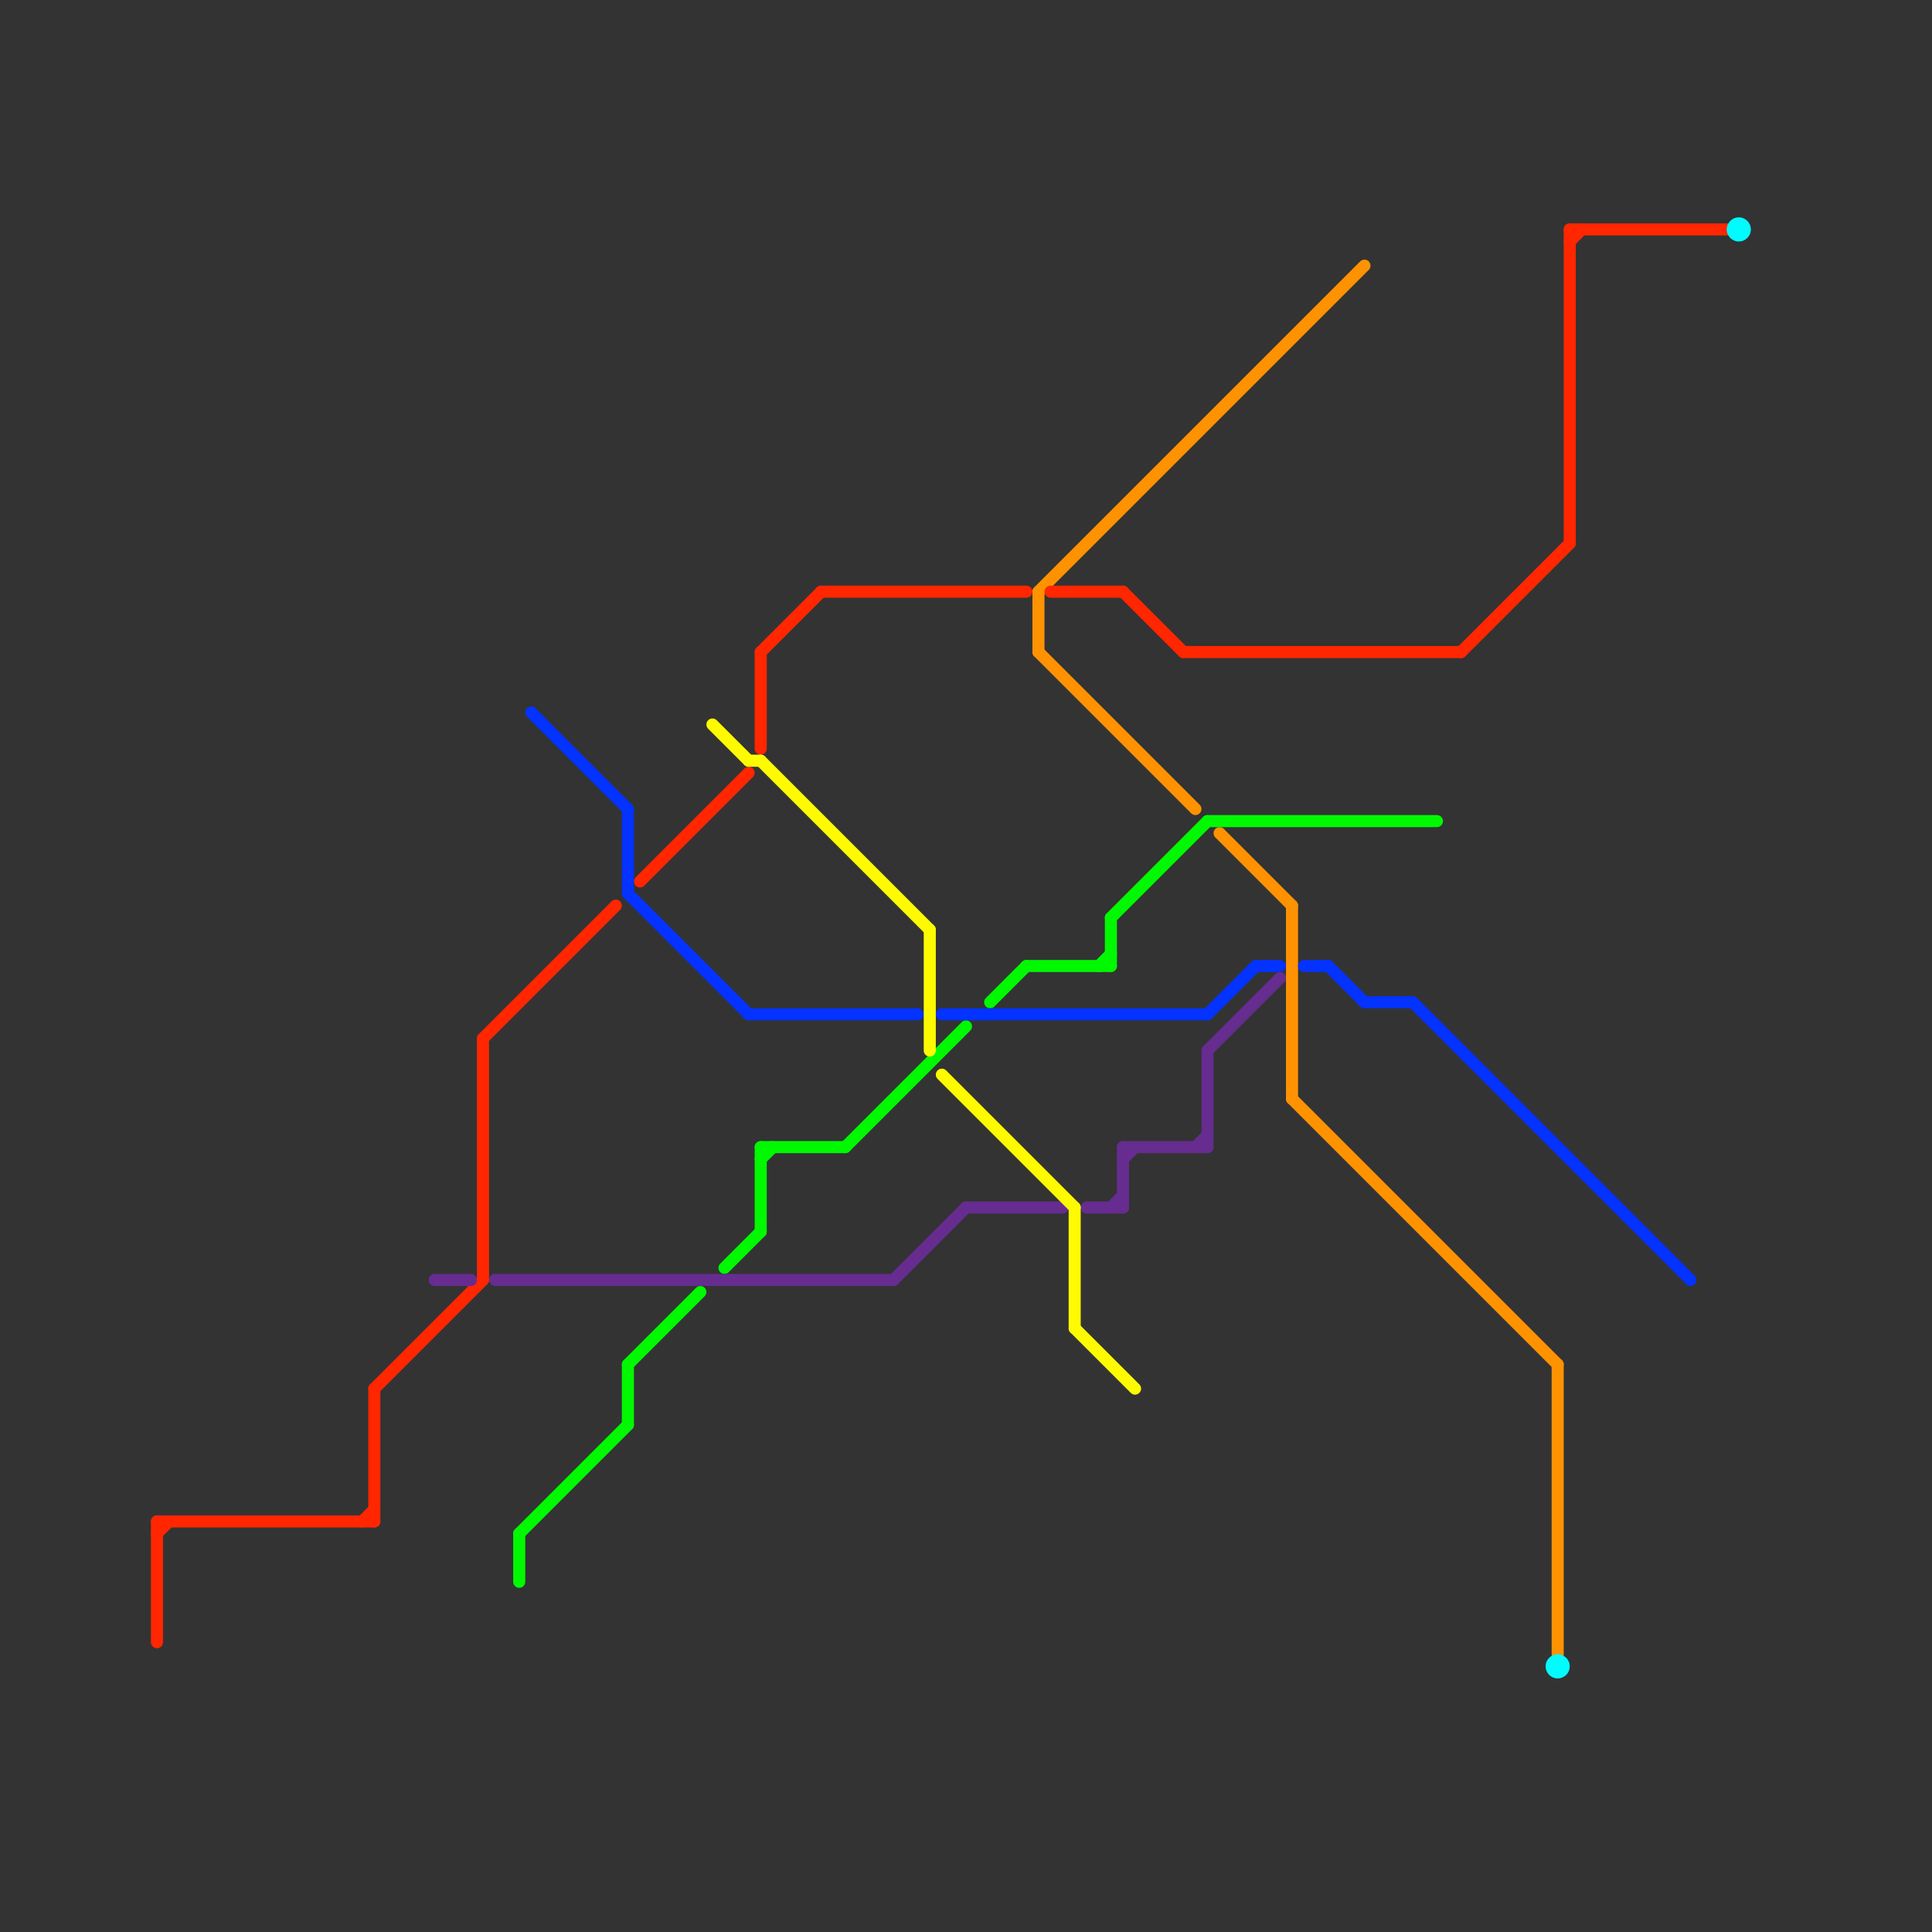 
<svg version="1.1" xmlns="http://www.w3.org/2000/svg" viewBox="0 0 160 160">
<rect x="0" y="0" width="160" height="160" fill="#333333" stroke="none"/>
<style>text { font: 1px Helvetica; font-weight: 600; white-space: pre; dominant-baseline: central; } line { stroke-width: 1; fill: none; stroke-linecap: round; stroke-linejoin: round; } .c0 { stroke: #ff9200 } .c1 { stroke: #ff2600 } .c2 { stroke: #00f900 } .c3 { stroke: #0432ff } .c4 { stroke: #662c90 } .c5 { stroke: #00fcff } .c6 { stroke: #fefb00 }</style><defs><g id="wm-xf"><circle r="1.2" fill="#000"/><circle r="0.9" fill="#fff"/><circle r="0.6" fill="#000"/><circle r="0.3" fill="#fff"/></g><g id="wm"><circle r="0.6" fill="#000"/><circle r="0.3" fill="#fff"/></g></defs><line class="c0" x1="86" y1="49" x2="86" y2="54"/><line class="c0" x1="107" y1="91" x2="129" y2="113"/><line class="c0" x1="107" y1="75" x2="107" y2="91"/><line class="c0" x1="86" y1="54" x2="99" y2="67"/><line class="c0" x1="129" y1="113" x2="129" y2="137"/><line class="c0" x1="101" y1="69" x2="107" y2="75"/><line class="c0" x1="86" y1="49" x2="113" y2="22"/><line class="c1" x1="130" y1="20" x2="131" y2="19"/><line class="c1" x1="13" y1="126" x2="31" y2="126"/><line class="c1" x1="130" y1="19" x2="130" y2="45"/><line class="c1" x1="31" y1="115" x2="40" y2="106"/><line class="c1" x1="63" y1="54" x2="68" y2="49"/><line class="c1" x1="63" y1="54" x2="63" y2="62"/><line class="c1" x1="98" y1="54" x2="121" y2="54"/><line class="c1" x1="30" y1="126" x2="31" y2="125"/><line class="c1" x1="121" y1="54" x2="130" y2="45"/><line class="c1" x1="40" y1="86" x2="40" y2="106"/><line class="c1" x1="40" y1="86" x2="51" y2="75"/><line class="c1" x1="130" y1="19" x2="143" y2="19"/><line class="c1" x1="13" y1="127" x2="14" y2="126"/><line class="c1" x1="93" y1="49" x2="98" y2="54"/><line class="c1" x1="31" y1="115" x2="31" y2="126"/><line class="c1" x1="53" y1="73" x2="62" y2="64"/><line class="c1" x1="13" y1="126" x2="13" y2="136"/><line class="c1" x1="87" y1="49" x2="93" y2="49"/><line class="c1" x1="68" y1="49" x2="85" y2="49"/><line class="c2" x1="92" y1="76" x2="100" y2="68"/><line class="c2" x1="91" y1="80" x2="92" y2="79"/><line class="c2" x1="63" y1="95" x2="63" y2="102"/><line class="c2" x1="52" y1="113" x2="52" y2="118"/><line class="c2" x1="85" y1="80" x2="92" y2="80"/><line class="c2" x1="63" y1="96" x2="64" y2="95"/><line class="c2" x1="70" y1="95" x2="80" y2="85"/><line class="c2" x1="92" y1="76" x2="92" y2="80"/><line class="c2" x1="63" y1="95" x2="70" y2="95"/><line class="c2" x1="43" y1="127" x2="43" y2="131"/><line class="c2" x1="82" y1="83" x2="85" y2="80"/><line class="c2" x1="100" y1="68" x2="119" y2="68"/><line class="c2" x1="43" y1="127" x2="52" y2="118"/><line class="c2" x1="52" y1="113" x2="58" y2="107"/><line class="c2" x1="60" y1="105" x2="63" y2="102"/><line class="c3" x1="113" y1="83" x2="117" y2="83"/><line class="c3" x1="62" y1="84" x2="76" y2="84"/><line class="c3" x1="52" y1="67" x2="52" y2="74"/><line class="c3" x1="110" y1="80" x2="113" y2="83"/><line class="c3" x1="117" y1="83" x2="140" y2="106"/><line class="c3" x1="52" y1="74" x2="62" y2="84"/><line class="c3" x1="44" y1="59" x2="52" y2="67"/><line class="c3" x1="78" y1="84" x2="100" y2="84"/><line class="c3" x1="108" y1="80" x2="110" y2="80"/><line class="c3" x1="100" y1="84" x2="104" y2="80"/><line class="c3" x1="104" y1="80" x2="106" y2="80"/><line class="c4" x1="80" y1="100" x2="88" y2="100"/><line class="c4" x1="99" y1="95" x2="100" y2="94"/><line class="c4" x1="100" y1="87" x2="100" y2="95"/><line class="c4" x1="36" y1="106" x2="39" y2="106"/><line class="c4" x1="41" y1="106" x2="74" y2="106"/><line class="c4" x1="93" y1="95" x2="93" y2="100"/><line class="c4" x1="74" y1="106" x2="80" y2="100"/><line class="c4" x1="93" y1="96" x2="94" y2="95"/><line class="c4" x1="92" y1="100" x2="93" y2="99"/><line class="c4" x1="100" y1="87" x2="106" y2="81"/><line class="c4" x1="93" y1="95" x2="100" y2="95"/><line class="c4" x1="90" y1="100" x2="93" y2="100"/><circle cx="144" cy="19" r="1" fill="#00fcff" /><circle cx="129" cy="138" r="1" fill="#00fcff" /><line class="c6" x1="59" y1="60" x2="62" y2="63"/><line class="c6" x1="62" y1="63" x2="63" y2="63"/><line class="c6" x1="89" y1="110" x2="94" y2="115"/><line class="c6" x1="63" y1="63" x2="77" y2="77"/><line class="c6" x1="77" y1="77" x2="77" y2="87"/><line class="c6" x1="89" y1="100" x2="89" y2="110"/><line class="c6" x1="78" y1="89" x2="89" y2="100"/>
</svg>
